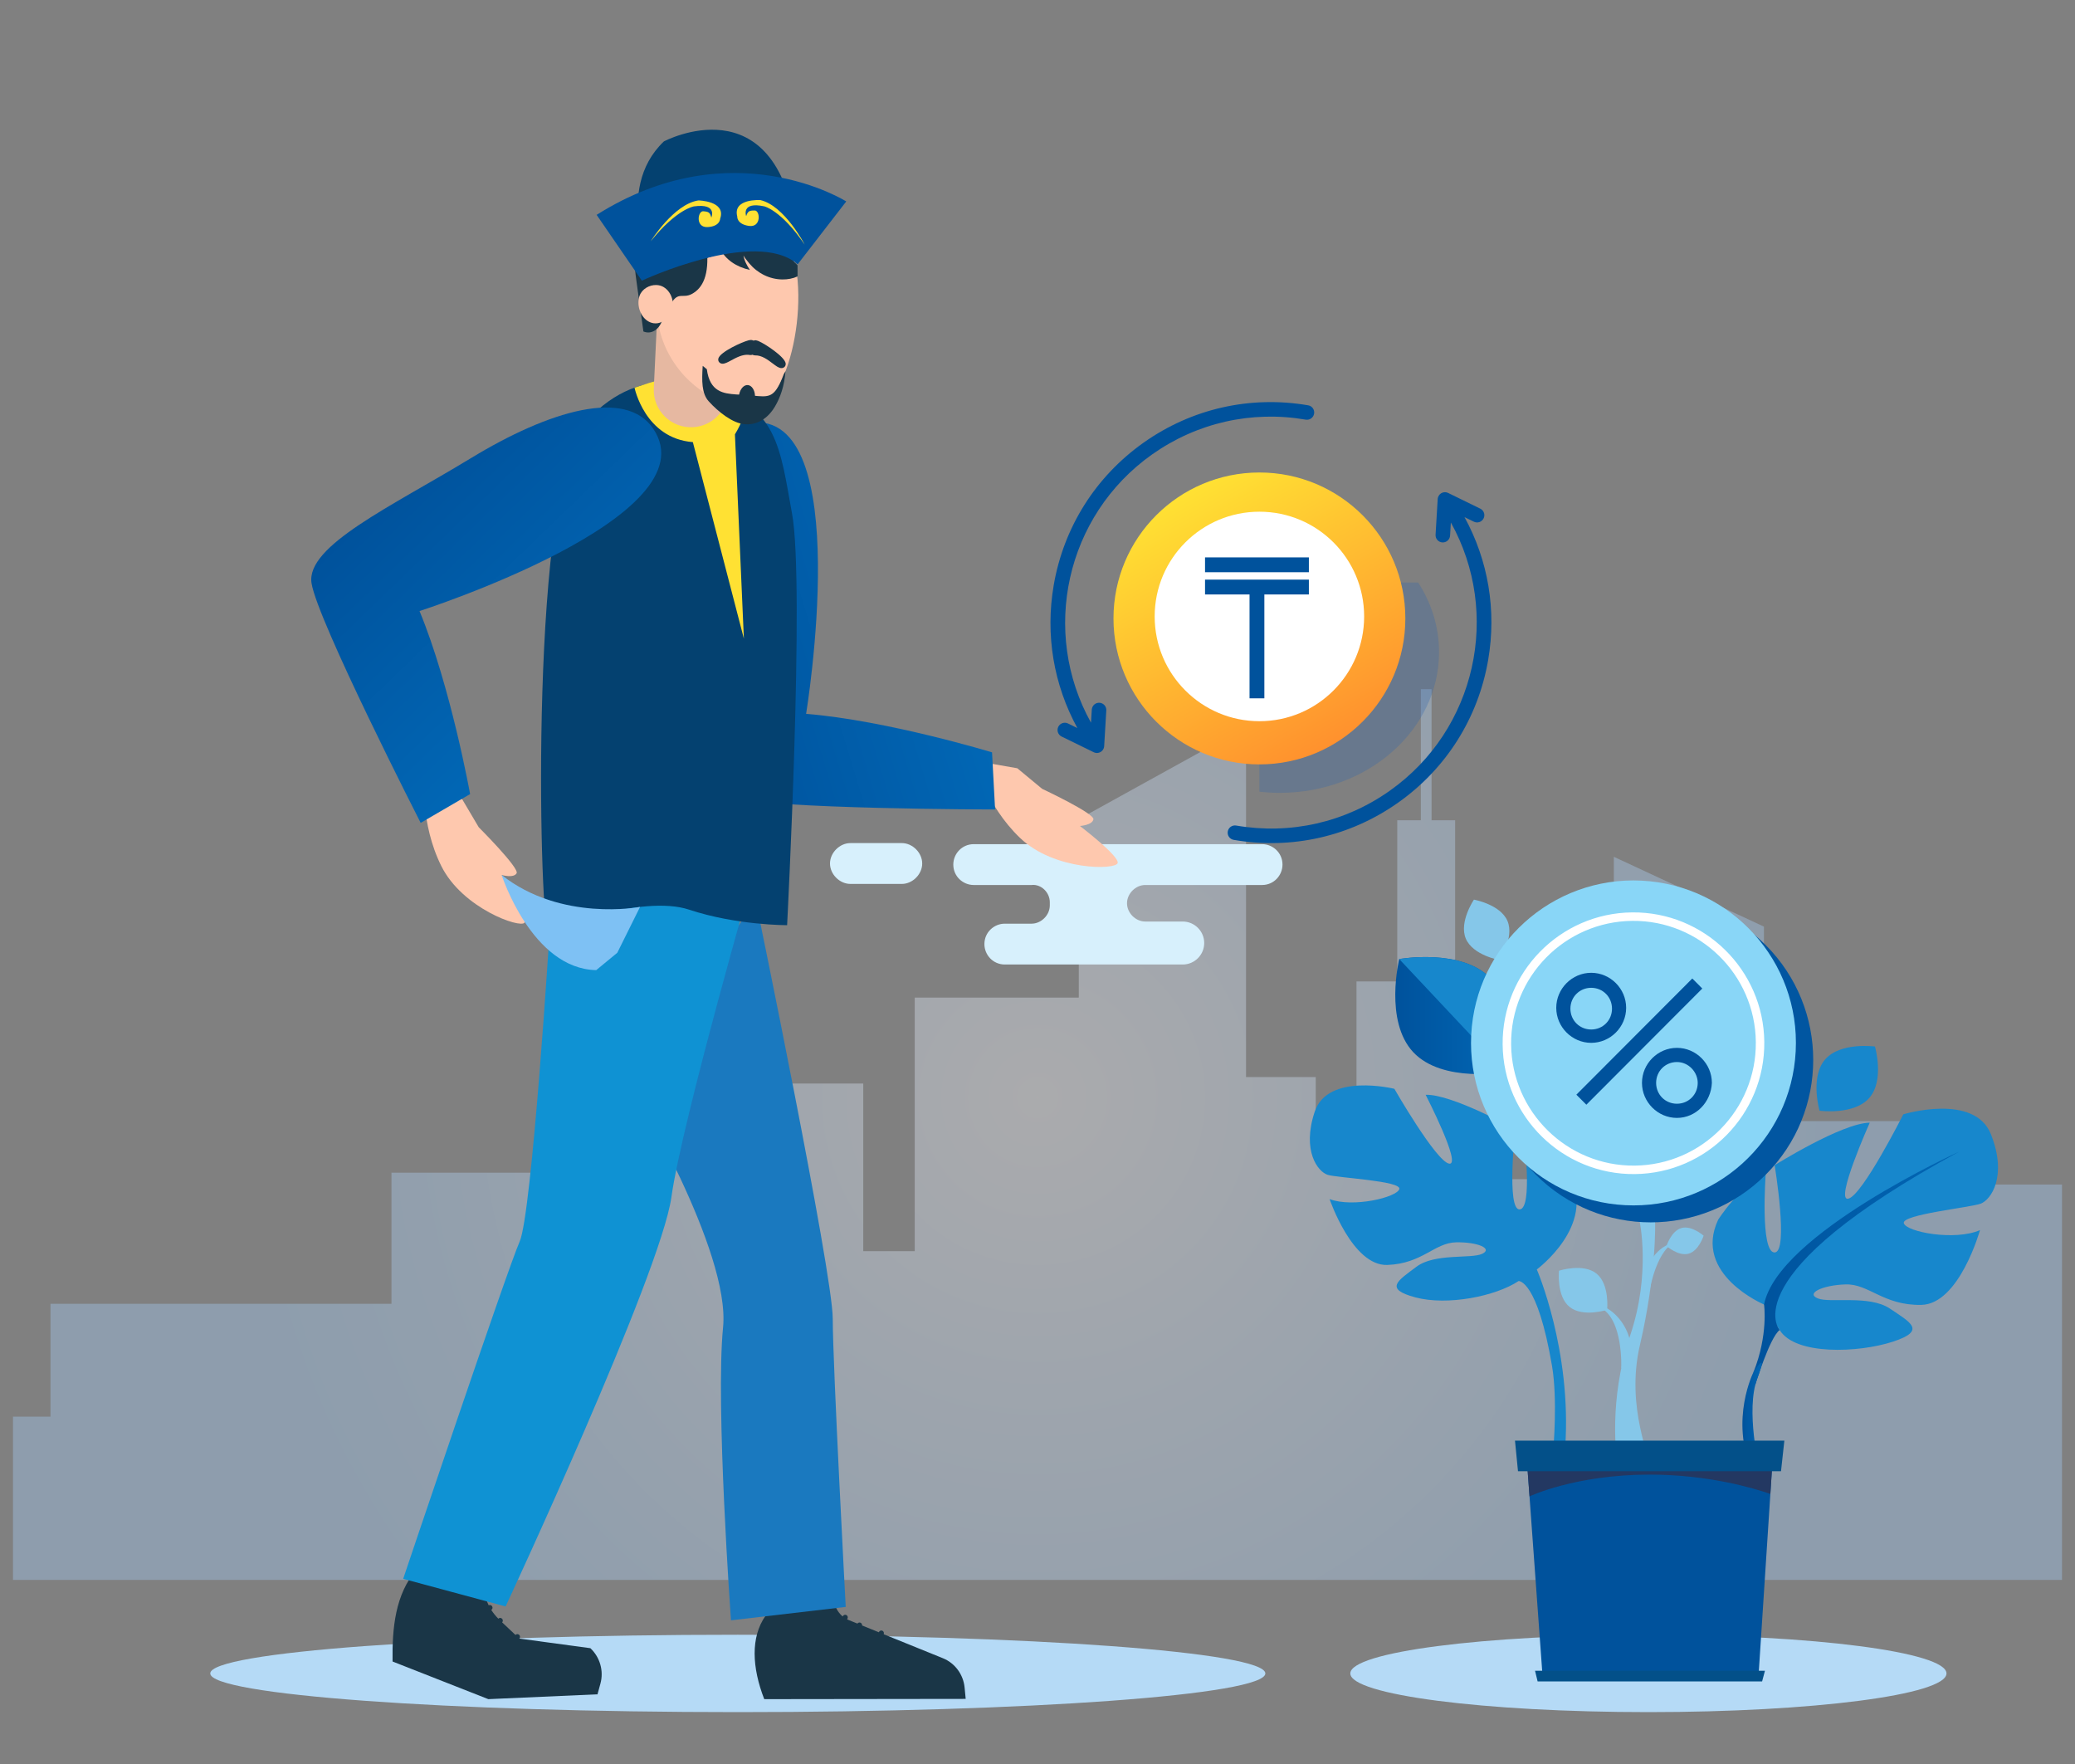 <svg width="160" height="136" viewBox="0 0 160 136" fill="none" xmlns="http://www.w3.org/2000/svg">
<rect x="0" y="0" width="160" height="136" fill="#808080" stroke="none"/>
<path opacity="0.36" d="M149.161 91.323V86.436H136.015V71.441L124.44 66.056V90.909H115.345V75.666H112.204V63.239H110.385V53.132H109.558V63.239H107.739V75.666H104.597V88.175H101.455V83.039H96.081V56.032L83.183 63.157V76.909H70.533V96.46H66.565V83.536H58.793V79.063C58.131 79.642 57.387 79.974 56.478 79.974H41.926V90.412H30.186V100.519H3.894V109.218H1V121.81H159V91.323H149.161Z" fill="url(#paint0_radial_103_66644)"/>
<path d="M127.106 132C139.8 132 150.091 130.665 150.091 129.018C150.091 127.37 139.8 126.035 127.106 126.035C114.412 126.035 104.121 127.37 104.121 129.018C104.121 130.665 114.412 132 127.106 132Z" fill="#B5DAF6"/>
<path d="M56.891 132C79.357 132 97.569 130.665 97.569 129.018C97.569 127.37 79.357 126.035 56.891 126.035C34.425 126.035 16.213 127.37 16.213 129.018C16.213 130.665 34.425 132 56.891 132Z" fill="#B5DAF6"/>
<path d="M69.54 68.148H65.571C64.744 68.148 64 67.403 64 66.574C64 65.746 64.744 65 65.571 65H69.54C70.366 65 71.11 65.746 71.11 66.574C71.11 67.403 70.366 68.148 69.54 68.148Z" fill="#D7F0FC"/>
<path d="M80.949 69.556V69.805C80.949 70.55 80.288 71.213 79.544 71.213H77.477C76.65 71.213 75.906 71.876 75.906 72.787C75.906 73.616 76.567 74.361 77.477 74.361H91.201C92.111 74.361 92.855 73.616 92.855 72.704C92.855 71.793 92.111 71.048 91.201 71.048H88.308C87.564 71.048 86.902 70.385 86.902 69.639C86.902 68.894 87.564 68.231 88.308 68.231H97.32C98.229 68.231 98.891 67.485 98.891 66.657C98.891 65.746 98.147 65.083 97.32 65.083H75.079C74.17 65.083 73.508 65.828 73.508 66.657C73.508 67.568 74.252 68.231 75.079 68.231H79.544C80.288 68.148 80.949 68.811 80.949 69.556Z" fill="#D7F0FC"/>
<path d="M32.134 120.981L32.311 121.033L32.297 121.029L33.987 116.373L38.084 117.662L36.942 122.395L37.302 122.5C37.355 122.943 37.485 123.37 37.681 123.764C37.774 123.716 37.89 123.748 37.947 123.84C38.005 123.935 37.978 124.058 37.887 124.117L37.883 124.12L37.881 124.121C38.036 124.365 38.219 124.591 38.425 124.797C38.499 124.721 38.62 124.716 38.701 124.788C38.786 124.862 38.797 124.991 38.724 125.076L38.719 125.081L39.747 126.05C39.821 125.97 39.943 125.964 40.026 126.037C40.112 126.111 40.122 126.24 40.05 126.324L40.044 126.33L45.524 127.072C46.265 127.771 46.565 128.821 46.3 129.794L46.073 130.626L37.655 131L30.27 128.098C30.234 125.49 30.475 122.926 32.134 120.981Z" fill="#1A3647"/>
<path d="M59.021 124.586V123.276L59.097 123.275L58.681 118.846H64.093V123.186L60.413 123.252L64.306 123.186C64.306 123.753 64.56 124.277 64.977 124.623L65.007 124.58C65.072 124.487 65.197 124.466 65.287 124.531C65.378 124.596 65.4 124.724 65.335 124.816L65.316 124.844C65.36 124.866 65.405 124.887 65.451 124.906L66.114 125.174C66.163 125.106 66.251 125.074 66.336 125.101C66.429 125.131 66.485 125.225 66.474 125.32L67.768 125.844C67.803 125.74 67.913 125.683 68.018 125.717C68.124 125.751 68.182 125.866 68.148 125.974L68.142 125.996L72.708 127.846C73.638 128.223 74.283 129.097 74.38 130.112L74.463 130.98L58.93 131C57.981 128.562 57.872 126.222 59.021 124.586Z" fill="#1A3647"/>
<path d="M48.713 83.753C48.713 83.753 56.345 96.439 55.754 102.349C55.163 108.258 56.364 124.923 56.364 124.923L65.213 123.89C65.213 123.89 64.212 105.216 64.212 101.671C64.212 98.125 58.266 69.396 58.266 69.396L48.713 83.753Z" fill="#1A79BF"/>
<path d="M42.385 71.768C42.385 71.768 41.016 93.595 40.07 95.722C39.124 97.85 31.088 121.724 31.088 121.724L38.987 123.854C38.987 123.854 50.943 98.204 51.771 92.295C52.598 86.385 58.266 66.745 58.266 66.745L42.385 71.768Z" fill="#0F92D3"/>
<path d="M80.361 60.819C80.361 60.819 84.397 62.711 84.311 63.167C84.226 63.623 83.27 63.68 83.27 63.68C83.27 63.68 86.328 66.003 86.18 66.541C86.031 67.08 81.298 67.134 78.657 64.606C76.016 62.079 75.103 58.649 75.103 58.649L78.441 59.23L80.361 60.819Z" fill="#FEC8AE"/>
<path d="M57.858 32.588C54.123 33.051 52.958 39.041 53.477 46.156C53.998 53.271 53.675 60.545 56.441 61.465C59.206 62.384 76.73 62.409 76.73 62.409L76.495 58.005C76.495 58.005 68.417 55.545 62.158 55.036C62.158 55.036 66.023 31.575 57.858 32.588Z" fill="url(#paint1_linear_103_66644)"/>
<path d="M54.496 30.078C54.496 30.078 49.687 27.595 45.237 32.443C40.788 37.291 41.581 70.212 42.22 71.746C42.22 71.746 49.477 68.916 53.131 70.131C56.786 71.346 60.693 71.329 60.693 71.329C60.693 71.329 62.065 44.979 61.075 39.608C60.178 34.74 59.968 30.998 54.496 30.078Z" fill="#044170"/>
<path d="M36.915 63.779C36.915 63.779 40.069 66.929 39.834 67.329C39.598 67.729 38.681 67.458 38.681 67.458C38.681 67.458 40.769 70.68 40.447 71.136C40.124 71.593 35.654 70.038 34.026 66.764C32.399 63.491 32.704 59.954 32.704 59.954L35.647 61.633L36.915 63.779Z" fill="#FEC8AE"/>
<path d="M47.598 73.456L49.354 69.921C49.354 69.921 43.267 71.095 38.681 67.458C38.681 67.458 41.006 74.698 45.974 74.794" fill="#7EC1F4"/>
<path d="M50.364 33.042C48.248 29.93 42.386 31.626 36.291 35.335C30.197 39.043 23.578 42.075 24.021 44.956C24.465 47.836 32.437 63.441 32.437 63.441L36.249 61.222C36.249 61.222 34.752 52.912 32.349 47.11C32.349 47.11 54.99 39.847 50.364 33.042Z" fill="url(#paint2_linear_103_66644)"/>
<path d="M48.927 29.887C48.927 29.887 49.722 33.798 53.425 34.086L57.359 49.236L56.669 33.487C56.669 33.487 61.711 25.57 48.927 29.887Z" fill="#FFE133"/>
<path d="M50.676 24.388L50.413 29.933C50.331 31.639 51.748 33.038 53.453 32.935C54.916 32.847 56.078 31.67 56.148 30.206L56.441 24.041L50.676 24.388Z" fill="#E6B8A1"/>
<path d="M61.097 19.235C61.096 19.222 61.093 19.21 61.089 19.197C61.087 19.191 61.085 19.185 61.083 19.179C61.08 19.169 61.077 19.16 61.075 19.151C61.074 19.13 61.073 19.109 61.071 19.089C61.071 19.087 61.071 19.085 61.07 19.083C61.07 19.083 61.07 19.083 61.07 19.082C61.062 19.177 61.043 18.915 61.011 18.793C60.977 18.666 60.953 18.542 60.934 18.412C60.918 18.294 60.897 18.177 60.878 18.06C60.871 18.046 60.864 18.032 60.858 18.018C60.815 17.933 60.783 17.846 60.755 17.759C58.346 13.274 56.228 12.799 52.013 14.509C49.366 15.583 49.129 18.48 49.333 20.533C49.459 21.797 49.752 22.74 49.752 22.74C49.752 22.74 60.552 22.863 61.153 19.534C61.14 19.474 61.126 19.386 61.113 19.29C61.109 19.272 61.1 19.255 61.097 19.235Z" fill="#FEC8AE"/>
<path d="M54.951 19.112C54.818 19.096 54.686 19.07 54.553 19.046C52.518 18.68 50.639 20.339 50.576 22.615C50.53 24.293 50.81 26.002 51.703 27.531C53.413 30.461 56.286 31.377 57.694 31.578C60.541 31.983 62.75 23.49 60.843 18.576L54.951 19.112Z" fill="#FEC8AE"/>
<path d="M50.08 17.432C51.028 16.772 52.193 16.658 53.233 17.127C53.848 17.404 54.423 18.327 54.503 19.179C54.691 21.177 54.211 22.202 53.344 22.665C52.645 23.039 52.309 22.457 51.761 23.383C51.497 23.829 51.227 24.292 51.026 24.794C50.756 25.468 50.171 25.794 49.611 25.554C49.431 24.252 49.252 22.949 49.072 21.647C48.915 20.511 48.779 19.24 49.267 18.317C49.471 17.932 49.766 17.651 50.08 17.432Z" fill="#1A3647"/>
<path d="M51.849 23.127C52.037 24.014 51.282 25.06 50.387 24.919C49.686 24.808 49.23 24.053 49.23 23.344C49.23 23.161 49.254 22.977 49.315 22.805C49.501 22.281 50.072 21.954 50.619 21.975C50.805 21.982 50.988 22.029 51.152 22.122C51.517 22.33 51.763 22.716 51.849 23.127Z" fill="#FEC8AE"/>
<path d="M55.516 19.153C55.914 20.004 56.79 20.586 57.822 20.811C57.607 20.493 57.383 20.082 57.329 19.697C57.401 19.843 57.581 20.076 57.78 20.312C58.416 21.068 59.342 21.537 60.33 21.545C60.743 21.549 61.138 21.477 61.498 21.309L61.497 20.457L58.805 17.544L55.705 16.889L55.516 19.153Z" fill="#1A3647"/>
<path d="M60.437 28.841C59.804 30.542 59.389 30.607 58.448 30.537C58.369 30.531 58.292 30.524 58.217 30.515C58.199 30.068 57.968 29.711 57.661 29.688C57.357 29.665 57.078 29.977 56.991 30.423C56.913 30.421 56.834 30.416 56.753 30.41C55.8 30.339 54.73 30.226 54.503 28.466L54.184 28.207C54.111 29.352 54.097 30.331 54.648 30.941C55.379 31.749 56.495 32.639 57.435 32.709C58.375 32.779 59.196 32.283 59.754 31.346C60.166 30.653 60.477 29.773 60.57 28.623L60.437 28.841Z" fill="#1A3647"/>
<path d="M55.69 28.041C55.88 28.055 56.104 27.934 56.388 27.78C56.766 27.575 57.237 27.32 57.703 27.355C57.741 27.358 57.78 27.363 57.837 27.372C57.899 27.377 57.961 27.369 58.024 27.348C58.085 27.378 58.131 27.397 58.224 27.4C58.736 27.382 59.205 27.738 59.577 28.019C59.834 28.213 60.038 28.366 60.228 28.38C60.327 28.388 60.416 28.357 60.487 28.293C60.563 28.224 60.597 28.122 60.581 28.013C60.501 27.491 58.97 26.5 58.525 26.314C58.503 26.301 58.48 26.291 58.443 26.277C58.39 26.257 58.343 26.244 58.292 26.236C58.23 26.232 58.168 26.239 58.105 26.261C58.045 26.231 57.983 26.215 57.91 26.209C57.872 26.209 57.825 26.215 57.755 26.23C57.73 26.235 57.706 26.241 57.708 26.242C57.214 26.368 55.553 27.121 55.396 27.626C55.364 27.731 55.382 27.837 55.447 27.916C55.508 27.991 55.591 28.034 55.69 28.041Z" fill="#1A3647"/>
<path fill-rule="evenodd" clip-rule="evenodd" d="M50.354 21.068C50.354 21.068 47.215 14.691 51.19 10.904C51.19 10.904 59.844 6.294 61.412 17.896L50.354 21.068Z" fill="#044170"/>
<path fill-rule="evenodd" clip-rule="evenodd" d="M49.492 21.639C49.492 21.639 58.227 17.55 61.508 20.375L65.252 15.531C65.252 15.531 56.473 9.966 46.005 16.565L49.492 21.639Z" fill="#00529C"/>
<path d="M50.176 18.601C50.176 18.601 51.948 15.74 53.853 15.452C53.853 15.452 56.004 15.484 55.532 16.855C55.532 16.855 55.535 17.453 54.567 17.508C53.599 17.562 53.803 16.254 54.224 16.287C54.645 16.32 54.743 16.372 54.849 16.771C54.849 16.771 55.354 15.662 53.512 15.912C53.512 15.912 52.189 16.098 50.176 18.601Z" fill="#FFE133"/>
<path d="M62.047 18.857C62.047 18.857 60.508 15.864 58.632 15.426C58.632 15.426 56.486 15.286 56.848 16.69C56.848 16.69 56.797 17.287 57.758 17.418C58.718 17.549 58.619 16.229 58.197 16.228C57.774 16.228 57.673 16.271 57.535 16.661C57.535 16.661 57.12 15.515 58.937 15.911C58.937 15.911 60.24 16.201 62.047 18.857Z" fill="#FFE133"/>
<path d="M111.476 37.952C111.472 37.952 111.467 37.951 111.463 37.951C111.442 37.949 111.421 37.949 111.4 37.949C111.396 37.949 111.392 37.95 111.388 37.95C111.371 37.951 111.354 37.953 111.337 37.955C111.331 37.956 111.326 37.957 111.32 37.958C111.304 37.961 111.288 37.964 111.273 37.968C111.268 37.97 111.262 37.971 111.257 37.972C111.239 37.978 111.221 37.984 111.203 37.992C111.201 37.993 111.199 37.993 111.197 37.994C111.177 38.003 111.158 38.013 111.139 38.024C111.132 38.027 111.129 38.03 111.125 38.032C111.115 38.038 111.105 38.044 111.095 38.051C111.091 38.054 111.088 38.057 111.085 38.059C111.079 38.063 111.073 38.068 111.068 38.073C111.056 38.082 111.045 38.092 111.034 38.102C111.029 38.106 111.025 38.111 111.02 38.115C111.008 38.128 110.996 38.141 110.985 38.154C110.983 38.157 110.981 38.159 110.978 38.162C110.951 38.196 110.929 38.233 110.911 38.272C110.909 38.276 110.907 38.28 110.905 38.284C110.899 38.3 110.893 38.315 110.887 38.331C110.886 38.336 110.884 38.342 110.882 38.347C110.877 38.364 110.873 38.38 110.87 38.397C110.869 38.401 110.868 38.405 110.867 38.409C110.863 38.43 110.861 38.451 110.859 38.472C110.859 38.475 110.694 41.227 110.694 41.227C110.676 41.536 110.911 41.801 111.22 41.819C111.529 41.838 111.795 41.602 111.813 41.294L111.873 40.283C115.766 47.27 113.842 56.24 107.167 60.961C103.706 63.41 99.497 64.364 95.318 63.647C95.013 63.595 94.723 63.8 94.671 64.105C94.619 64.41 94.823 64.7 95.129 64.752C99.603 65.519 104.108 64.497 107.815 61.876C111.521 59.254 113.985 55.346 114.752 50.872C115.406 47.055 114.758 43.216 112.926 39.869L113.649 40.222C113.927 40.358 114.262 40.243 114.398 39.965C114.422 39.916 114.438 39.865 114.447 39.813C114.488 39.574 114.37 39.327 114.141 39.215L111.668 38.007C111.667 38.007 111.665 38.006 111.664 38.006C111.645 37.996 111.626 37.989 111.606 37.982C111.6 37.98 111.594 37.978 111.588 37.976C111.574 37.971 111.559 37.967 111.545 37.964C111.538 37.962 111.532 37.961 111.525 37.959C111.509 37.956 111.492 37.954 111.476 37.952Z" fill="#00529C"/>
<path d="M88.185 34.124C84.479 36.746 82.015 40.654 81.248 45.129C80.594 48.946 81.242 52.784 83.074 56.131L82.351 55.778C82.073 55.642 81.738 55.758 81.602 56.036C81.466 56.314 81.581 56.649 81.859 56.785L84.332 57.993C84.333 57.993 84.335 57.994 84.336 57.995C84.355 58.004 84.374 58.012 84.394 58.019C84.4 58.021 84.406 58.023 84.412 58.025C84.426 58.029 84.441 58.033 84.455 58.036C84.462 58.038 84.469 58.039 84.475 58.041C84.491 58.044 84.508 58.046 84.524 58.048C84.528 58.048 84.533 58.049 84.537 58.05C84.558 58.051 84.579 58.052 84.6 58.051C84.604 58.051 84.608 58.051 84.612 58.05C84.629 58.05 84.646 58.048 84.663 58.045C84.669 58.044 84.674 58.043 84.68 58.042C84.696 58.04 84.712 58.036 84.727 58.032C84.732 58.03 84.737 58.029 84.743 58.028C84.761 58.022 84.779 58.016 84.797 58.008C84.799 58.007 84.801 58.007 84.803 58.006C84.823 57.997 84.842 57.988 84.861 57.977C84.869 57.972 84.874 57.969 84.879 57.965C84.888 57.96 84.897 57.955 84.905 57.949C84.907 57.947 84.909 57.946 84.911 57.944C84.917 57.94 84.924 57.934 84.93 57.929C84.939 57.922 84.949 57.914 84.957 57.906C84.963 57.901 84.968 57.896 84.974 57.891C84.983 57.882 84.991 57.873 85 57.864C85.004 57.859 85.008 57.854 85.013 57.848C85.021 57.838 85.029 57.828 85.037 57.818C85.04 57.812 85.044 57.807 85.048 57.801C85.055 57.791 85.062 57.779 85.068 57.768C85.072 57.762 85.075 57.757 85.078 57.751C85.084 57.739 85.089 57.728 85.094 57.716C85.097 57.71 85.1 57.704 85.102 57.698C85.107 57.685 85.111 57.673 85.115 57.66C85.117 57.654 85.119 57.648 85.121 57.642C85.126 57.625 85.13 57.607 85.133 57.589C85.137 57.566 85.139 57.547 85.141 57.528C85.141 57.525 85.305 54.773 85.305 54.773C85.324 54.465 85.088 54.199 84.779 54.181C84.471 54.162 84.206 54.398 84.187 54.707L84.126 55.717C80.234 48.731 82.158 39.761 88.832 35.039C92.294 32.591 96.503 31.637 100.682 32.353C100.987 32.405 101.277 32.2 101.329 31.895C101.381 31.59 101.176 31.301 100.871 31.249C96.397 30.482 91.892 31.503 88.185 34.124Z" fill="#00529C"/>
<path opacity="0.29" d="M97.111 46.918C97.111 45.808 98.13 44.909 99.387 44.909H109.351C110.376 46.492 110.962 48.326 110.962 50.281C110.962 56.27 105.463 61.126 98.679 61.126C98.148 61.126 97.625 61.095 97.111 61.036V46.918V46.918Z" fill="#2D64AE"/>
<path d="M85.859 47.68C85.859 53.895 90.897 58.933 97.111 58.933C103.326 58.933 108.364 53.895 108.364 47.68C108.364 41.466 103.326 36.428 97.111 36.428C90.897 36.428 85.859 41.466 85.859 47.68Z" fill="url(#paint3_linear_103_66644)"/>
<path d="M97.111 55.603C101.572 55.603 105.187 51.987 105.187 47.527C105.187 43.066 101.572 39.451 97.111 39.451C92.651 39.451 89.035 43.066 89.035 47.527C89.035 51.987 92.651 55.603 97.111 55.603Z" fill="white"/>
<path d="M100.925 42.973H92.918V44.117H100.925V42.973Z" fill="#00529C"/>
<path d="M100.925 44.688V45.832H97.493V53.839H96.35V45.832H92.918V44.688H100.925V44.688Z" fill="#00529C"/>
<path d="M125.01 105.504C125.008 105.47 125.195 101.667 123.357 100.791L123.487 100.667C124.329 100.961 125.262 101.869 125.635 103.152C125.912 104.106 125.701 104.316 125.703 104.351L125.01 105.504Z" fill="#85C7E9"/>
<path d="M120.211 97.969C120.211 97.969 120.001 99.926 121.026 100.758C122.051 101.591 123.923 100.984 123.923 100.984C123.923 100.984 124.133 99.027 123.108 98.195C122.083 97.362 120.211 97.969 120.211 97.969Z" fill="#85C7E9"/>
<path d="M124.696 112.64C124.661 112.448 123.998 107.968 125.694 102.976C127.323 98.179 126.421 94.112 126.414 94.072H127.613C127.644 94.246 127.727 98.237 126.45 103.708C125.301 108.631 127.447 112.64 126.99 112.64H124.696Z" fill="#85C7E9"/>
<path d="M127.213 99.414C127.22 99.389 127.792 96.106 129.331 95.733C128.643 95.823 127.769 96.315 127.28 97.233C126.916 97.915 127.044 98.108 127.037 98.135L127.213 99.414Z" fill="#85C7E9"/>
<path d="M121.053 90.708C121.053 90.708 119.392 88.364 117.507 87.675C117.507 87.675 118.212 93.174 117.18 93.242C116.149 93.31 116.837 87.058 116.837 87.058C116.837 87.058 111.924 84.331 109.929 84.407C109.929 84.407 112.754 89.901 111.737 89.713C110.721 89.525 107.517 83.944 107.517 83.944C107.517 83.944 102.39 82.681 101.378 85.703C100.367 88.726 101.62 90.34 102.377 90.577C103.134 90.814 108.064 91.039 107.899 91.671C107.733 92.303 104.346 93.132 102.524 92.448C102.524 92.448 104.276 97.622 106.978 97.524C109.68 97.425 110.61 95.811 112.281 95.78C113.952 95.749 115.141 96.269 114.283 96.668C113.425 97.067 110.628 96.601 109.217 97.665C107.806 98.728 106.677 99.368 109.143 100.026C111.608 100.684 115.329 99.941 117.095 98.765C117.1 98.761 118.541 98.647 119.675 105.316C120.112 107.887 119.776 111.701 119.776 111.701L120.691 111.562C121.199 104.086 118.501 97.871 118.501 97.871C118.501 97.871 123.079 94.487 121.053 90.708Z" fill="#1787CC"/>
<path d="M136.024 100.575C136.024 100.575 130.508 98.257 132.483 94.041C132.483 94.041 134.145 91.402 136.149 90.544C136.149 90.544 135.708 96.548 136.83 96.561C137.953 96.574 136.84 89.836 136.84 89.836C136.84 89.836 142.005 86.59 144.173 86.554C144.173 86.554 141.434 92.678 142.525 92.414C143.616 92.151 146.762 85.911 146.762 85.911C146.762 85.911 152.246 84.24 153.521 87.457C154.796 90.675 153.531 92.499 152.725 92.801C151.918 93.102 146.585 93.636 146.802 94.312C147.019 94.988 150.74 95.687 152.675 94.838C152.675 94.838 151.081 100.551 148.145 100.604C145.209 100.656 144.106 98.96 142.292 99.025C140.479 99.09 139.22 99.723 140.173 100.105C141.127 100.487 144.133 99.818 145.725 100.888C147.317 101.958 148.579 102.586 145.945 103.444C143.31 104.303 138.43 104.505 137.227 102.54C136.024 100.575 136.024 100.575 136.024 100.575Z" fill="#1787CC"/>
<path d="M151.079 88.784C151.079 88.784 137.089 95.131 136.024 100.575C136.024 100.575 136.359 102.918 135.212 105.78L135.33 106.817C135.33 106.817 136.452 103.118 137.227 102.54C137.227 102.54 133.46 98.344 151.079 88.784Z" fill="url(#paint4_linear_103_66644)"/>
<path d="M135.212 105.78C135.212 105.78 133.358 109.434 135.103 113.43L135.662 113.21C135.662 113.21 134.586 108.713 135.498 106.287C136.411 103.861 135.212 105.78 135.212 105.78Z" fill="url(#paint5_linear_103_66644)"/>
<path d="M114.995 75.471C117.255 77.876 116.079 82.654 116.079 82.654C116.079 82.654 111.238 83.531 108.977 81.125C106.717 78.72 107.893 73.942 107.893 73.942C107.893 73.942 112.734 73.066 114.995 75.471Z" fill="url(#paint6_linear_103_66644)"/>
<path d="M114.995 75.471C117.255 77.876 116.079 82.654 116.079 82.654L107.893 73.942C107.893 73.942 112.734 73.066 114.995 75.471Z" fill="#1787CC"/>
<path d="M144.149 84.634C142.969 86 140.303 85.633 140.303 85.633C140.303 85.633 139.551 83.049 140.73 81.683C141.91 80.316 144.575 80.684 144.575 80.684C144.575 80.684 145.328 83.267 144.149 84.634Z" fill="#1787CC"/>
<path d="M130.206 96.655C129.415 96.874 128.5 96.063 128.5 96.063C128.5 96.063 128.867 94.896 129.657 94.677C130.448 94.457 131.364 95.269 131.364 95.269C131.364 95.269 130.997 96.436 130.206 96.655Z" fill="#85C7E9"/>
<path d="M116.241 71.01C116.783 72.295 115.615 74.015 115.615 74.015C115.615 74.015 113.568 73.651 113.026 72.365C112.484 71.08 113.652 69.36 113.652 69.36C113.652 69.36 115.699 69.724 116.241 71.01Z" fill="#85C7E9"/>
<path d="M136.146 90.573C141.037 85.681 141.037 77.749 136.146 72.858C131.254 67.966 123.322 67.966 118.431 72.858C113.539 77.749 113.539 85.681 118.43 90.573C123.322 95.464 131.254 95.464 136.146 90.573Z" fill="#0156A1"/>
<path d="M138.464 81.04C138.814 74.131 133.496 68.246 126.587 67.896C119.678 67.547 113.793 72.865 113.444 79.774C113.094 86.683 118.412 92.568 125.321 92.917C132.23 93.267 138.115 87.949 138.464 81.04Z" fill="#89D6F7"/>
<path d="M126.053 90.519C120.49 90.574 115.92 86.093 115.866 80.53C115.812 74.967 120.293 70.397 125.856 70.343C131.418 70.289 135.988 74.77 136.042 80.333C136.097 85.895 131.615 90.465 126.053 90.519ZM125.862 70.997C120.66 71.048 116.469 75.321 116.52 80.523C116.571 85.726 120.844 89.916 126.046 89.866C131.249 89.815 135.439 85.541 135.389 80.339C135.338 75.137 131.064 70.946 125.862 70.997Z" fill="white"/>
<path d="M136.751 111.475L136.75 111.484L136.51 115.18L135.617 128.899H118.921L117.938 115.368L117.667 111.638L117.655 111.475H136.751Z" fill="#00529C"/>
<path d="M136.75 111.484L136.51 115.18C135.252 114.741 131.757 113.689 127.203 113.689C121.453 113.689 117.938 115.368 117.938 115.368L117.667 111.638L136.75 111.484Z" fill="#233862"/>
<path d="M137.331 113.428H117.05L116.818 111.07H137.589L137.331 113.428Z" fill="#035089"/>
<path d="M135.874 129.632H118.563L118.364 128.81H136.093L135.874 129.632Z" fill="#035089"/>
<path d="M122.695 80.401C121.219 80.401 120 79.179 120 77.701C120 76.222 121.219 75 122.695 75C124.171 75 125.39 76.222 125.39 77.701C125.39 79.179 124.171 80.401 122.695 80.401ZM122.695 76.157C121.797 76.157 121.091 76.865 121.091 77.765C121.091 78.665 121.797 79.372 122.695 79.372C123.594 79.372 124.299 78.665 124.299 77.765C124.299 76.865 123.594 76.157 122.695 76.157Z" fill="#00529C"/>
<path d="M129.305 86.188C127.829 86.188 126.61 84.966 126.61 83.487C126.61 82.009 127.829 80.787 129.305 80.787C130.781 80.787 132 82.009 132 83.487C131.936 84.966 130.781 86.188 129.305 86.188ZM129.305 81.88C128.406 81.88 127.701 82.587 127.701 83.487C127.701 84.388 128.406 85.095 129.305 85.095C130.203 85.095 130.909 84.388 130.909 83.487C130.909 82.652 130.203 81.88 129.305 81.88Z" fill="#00529C"/>
<path d="M130.49 75.44L121.551 84.397L122.322 85.17L131.261 76.213L130.49 75.44Z" fill="#00529C"/>
<defs>
<radialGradient id="paint0_radial_103_66644" cx="0" cy="0" r="1" gradientUnits="userSpaceOnUse" gradientTransform="translate(80.01 84.608) scale(61.734 61.858)">
<stop stop-color="#F6F7FC"/>
<stop offset="0.374" stop-color="#D3E6FC"/>
<stop offset="0.777" stop-color="#B2D7FC"/>
<stop offset="1" stop-color="#A6D1FC"/>
</radialGradient>
<linearGradient id="paint1_linear_103_66644" x1="52.515" y1="51.944" x2="72.803" y2="45.805" gradientUnits="userSpaceOnUse">
<stop stop-color="#00529C"/>
<stop offset="1" stop-color="#0167B5"/>
</linearGradient>
<linearGradient id="paint2_linear_103_66644" x1="30.702" y1="37.118" x2="45.421" y2="52.371" gradientUnits="userSpaceOnUse">
<stop stop-color="#00529C"/>
<stop offset="1" stop-color="#0167B5"/>
</linearGradient>
<linearGradient id="paint3_linear_103_66644" x1="91.484" y1="37.934" x2="102.738" y2="57.427" gradientUnits="userSpaceOnUse">
<stop stop-color="#FFE133"/>
<stop offset="1" stop-color="#FF912E"/>
</linearGradient>
<linearGradient id="paint4_linear_103_66644" x1="135.212" y1="97.801" x2="151.079" y2="97.801" gradientUnits="userSpaceOnUse">
<stop stop-color="#00529C"/>
<stop offset="1" stop-color="#0167B5"/>
</linearGradient>
<linearGradient id="paint5_linear_103_66644" x1="134.355" y1="109.245" x2="135.841" y2="109.245" gradientUnits="userSpaceOnUse">
<stop stop-color="#00529C"/>
<stop offset="1" stop-color="#0167B5"/>
</linearGradient>
<linearGradient id="paint6_linear_103_66644" x1="107.587" y1="78.298" x2="116.385" y2="78.298" gradientUnits="userSpaceOnUse">
<stop stop-color="#00529C"/>
<stop offset="1" stop-color="#0167B5"/>
</linearGradient>
</defs>
</svg>
